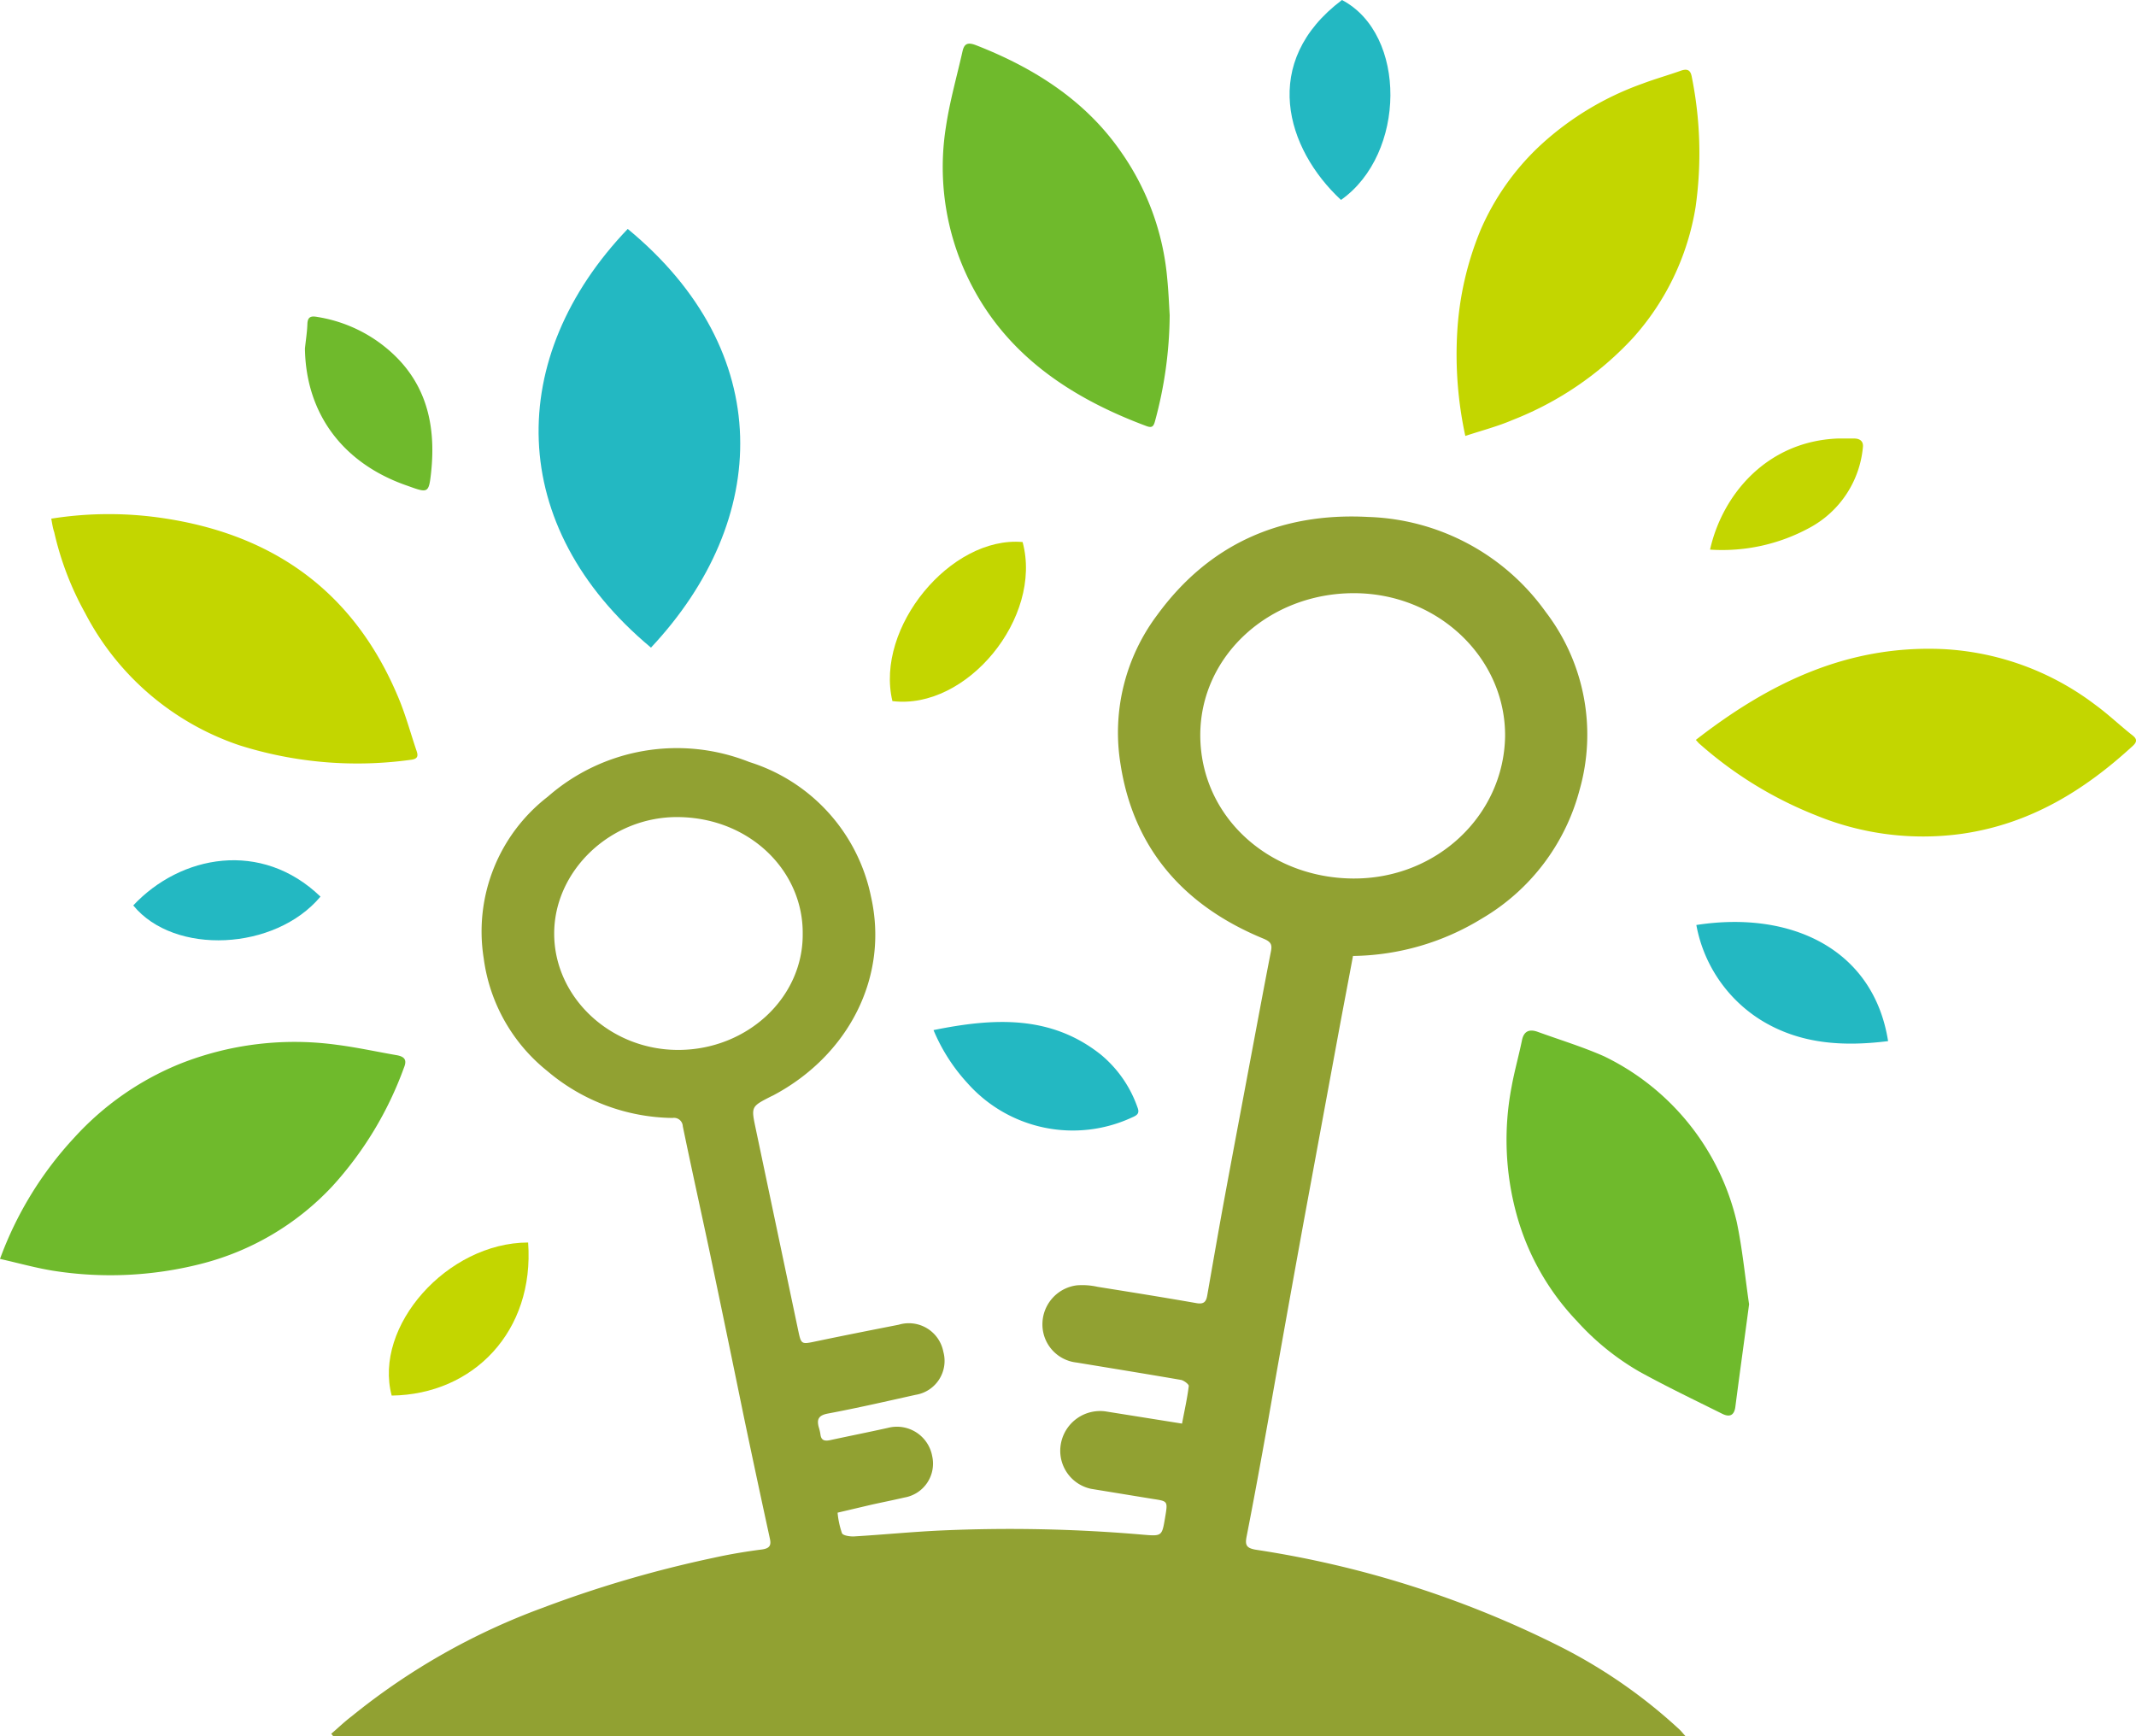 <svg xmlns="http://www.w3.org/2000/svg" viewBox="0 0 174.56 141.91"><defs><style>.cls-1{fill:#91a132;}.cls-2{fill:#6fba2c;}.cls-3{fill:#23b8c2;}.cls-4{fill:#c3d600;}</style></defs><g id="レイヤー_2" data-name="レイヤー 2"><g id="レイヤー_2-2" data-name="レイヤー 2"><path class="cls-1" d="M27.07,141.7c.55-.47,1.1-1,1.67-1.43a54.56,54.56,0,0,1,15.57-8.85,95.6,95.6,0,0,1,14-4.1c1.3-.29,2.62-.51,3.94-.68.68-.09.79-.36.66-.92q-1.09-5-2.15-10.07Q59.4,109,58,102.34c-.73-3.43-1.49-6.85-2.2-10.29a.72.72,0,0,0-.84-.68,16.12,16.12,0,0,1-10.25-3.85,14.15,14.15,0,0,1-5.18-9.2,13.92,13.92,0,0,1,5.24-13.21,16,16,0,0,1,16.47-2.83,14.59,14.59,0,0,1,9.94,11c1.49,6.58-1.86,13-8,16.25l-.15.07c-1.65.84-1.65.84-1.28,2.6l3.48,16.53c.25,1.17.25,1.15,1.49.89,2.24-.47,4.48-.91,6.72-1.35a2.87,2.87,0,0,1,3.65,2.2A2.81,2.81,0,0,1,74.82,114c-2.38.53-4.77,1.08-7.17,1.53-.79.15-.9.5-.74,1.11a4,4,0,0,1,.14.6c.06.48.33.56.8.46,1.57-.34,3.14-.65,4.71-1A2.93,2.93,0,0,1,76.18,119a2.81,2.81,0,0,1-2.26,3.39c-.9.21-1.81.39-2.71.59l-2.76.65a7.07,7.07,0,0,0,.36,1.68c.09.2.69.28,1,.26,2.34-.14,4.67-.37,7-.48a126.12,126.12,0,0,1,16.61.34c1.54.13,1.54.11,1.79-1.37s.24-1.35-1.22-1.59l-4.83-.79a3.18,3.18,0,0,1-2.44-3.79,3.26,3.26,0,0,1,3.61-2.54l6.27,1c.2-1.08.43-2.07.55-3.08,0-.14-.39-.44-.63-.49-2.84-.49-5.69-.95-8.53-1.42a3.13,3.13,0,0,1-2.8-3.1A3.21,3.21,0,0,1,88,105.05a5.7,5.7,0,0,1,1.69.12c2.69.43,5.38.86,8.06,1.33.64.12.82-.11.91-.63.47-2.68.93-5.35,1.42-8,.7-3.8,1.42-7.59,2.13-11.39.55-2.92,1.09-5.84,1.66-8.75.1-.52,0-.75-.58-1C96.62,74,92.63,69.23,91.58,62.5a16,16,0,0,1,3-12.25c4.15-5.68,9.95-8.39,17.23-8A18.54,18.54,0,0,1,126.31,50a16.5,16.5,0,0,1,2.78,14.55,17.3,17.3,0,0,1-8,10.53,20.6,20.6,0,0,1-10.52,3.05c-.36,1.94-.73,3.86-1.09,5.79q-1.45,7.86-2.9,15.72-1.53,8.39-3,16.77c-.55,3.07-1.11,6.14-1.71,9.2-.13.68,0,.92.77,1.05a82.85,82.85,0,0,1,24.89,7.93,42.69,42.69,0,0,1,9.73,6.77c.15.14.27.31.51.56H27.25ZM123,60.21c.07-6.41-5.47-11.73-12.36-11.73S98.11,53.56,98.09,60.06c0,6.67,5.59,11.68,12.45,11.74S122.88,66.64,123,60.21ZM65.6,76.32c.05-5.1-4.27-9.45-10.11-9.54-5.56-.09-10.23,4.38-10.2,9.57s4.61,9.49,10.19,9.46S65.64,81.55,65.6,76.32Z"/><path class="cls-2" d="M142.94,106.6c-.37,2.8-.76,5.58-1.12,8.36-.08.67-.42.91-1.07.59-2.27-1.13-4.57-2.23-6.78-3.45a20.93,20.93,0,0,1-5.09-4.12,20.46,20.46,0,0,1-4.95-8.76,23,23,0,0,1-.4-10.39c.23-1.28.59-2.54.85-3.81.15-.73.58-.94,1.28-.69,1.82.66,3.69,1.23,5.43,2a20.13,20.13,0,0,1,10.84,13.53C142.4,102.1,142.61,104.34,142.94,106.6Z"/><path class="cls-2" d="M0,102.89A29.34,29.34,0,0,1,6.05,93a23.73,23.73,0,0,1,8.67-6.06,25.38,25.38,0,0,1,12.8-1.55c1.65.21,3.27.57,4.9.85.67.12.84.41.6,1a29.11,29.11,0,0,1-5.85,9.7,22.12,22.12,0,0,1-10.8,6.37,30,30,0,0,1-12.07.54C2.89,103.62,1.51,103.23,0,102.89Z"/><path class="cls-3" d="M53.2,52.93C41.28,43,41.3,29.16,51.3,18.71,63.46,28.74,63,42.48,53.2,52.93Z"/><path class="cls-2" d="M95.59,25.75a33.71,33.71,0,0,1-1.21,8.71c-.11.38-.23.53-.67.37-6.07-2.26-11.15-5.64-14.16-11.24a20.92,20.92,0,0,1-2.24-13.26c.31-2.07.89-4.09,1.35-6.14.14-.61.41-.76,1.09-.5,4.83,1.88,9,4.58,11.86,8.72a21.22,21.22,0,0,1,3.78,10.36C95.49,23.76,95.53,24.76,95.59,25.75Z"/><path class="cls-4" d="M138.59,60.47c5.91-4.59,12.32-7.77,20.2-7.42a22.45,22.45,0,0,1,12.45,4.56c1.07.78,2,1.68,3.07,2.52.34.28.33.51,0,.82-3.91,3.6-8.33,6.36-13.87,7.18a23,23,0,0,1-12-1.48,32.17,32.17,0,0,1-9.53-5.84C138.82,60.74,138.76,60.66,138.59,60.47Z"/><path class="cls-4" d="M4.19,42.39a30,30,0,0,1,9.41,0c9.5,1.49,15.75,6.64,19.11,15,.52,1.32.89,2.68,1.34,4,.15.44.05.65-.49.71a31.9,31.9,0,0,1-14-1.19,22.2,22.2,0,0,1-12.6-10.8,24.88,24.88,0,0,1-2.53-6.62C4.32,43.18,4.27,42.83,4.19,42.39Z"/><path class="cls-4" d="M119.75,35.63a31.39,31.39,0,0,1-.66-8.5A25.66,25.66,0,0,1,121,18.79a20.62,20.62,0,0,1,4.92-6.95,24.35,24.35,0,0,1,8.3-5c1-.38,2.1-.69,3.14-1.06.59-.21.81,0,.9.52a31.5,31.5,0,0,1,.31,10.61,21,21,0,0,1-5.12,10.71,26.59,26.59,0,0,1-9.85,6.71C122.42,34.84,121.14,35.17,119.75,35.63Z"/><path class="cls-3" d="M138.63,75.6c7.78-1.21,14.49,2,15.67,9.49-3.68.46-7.22.25-10.41-1.73A11.64,11.64,0,0,1,138.63,75.6Z"/><path class="cls-3" d="M76.29,84.19c4.92-1,9.58-1.25,13.67,2a9.77,9.77,0,0,1,3,4.32c.18.46,0,.63-.43.81a11.5,11.5,0,0,1-13.46-2.79A14.83,14.83,0,0,1,76.29,84.19Z"/><path class="cls-2" d="M24.92,28.49c.07-.68.18-1.37.2-2s.32-.68.85-.58A11.77,11.77,0,0,1,31,28c3.76,2.75,4.69,6.51,4.22,10.72-.18,1.59-.27,1.58-1.87,1C28,37.9,25,33.79,24.92,28.49Z"/><path class="cls-3" d="M109.59,16.34c-4.5-4.18-6.64-11.28.08-16.34C115,2.8,114.92,12.58,109.59,16.34Z"/><path class="cls-4" d="M72.93,57.3c-1.43-6,4.76-13.51,10.64-13C85.24,50.48,79,58.05,72.93,57.3Z"/><path class="cls-4" d="M43.16,101.55c.53,7.24-4.45,12.42-11.15,12.51C30.5,108.4,36.55,101.56,43.16,101.55Z"/><path class="cls-3" d="M10.89,74c3.87-4.13,10.48-5.37,15.3-.72C22.48,77.71,14.24,78.1,10.89,74Z"/><path class="cls-4" d="M139.75,44.92c1-4.47,4.62-8.84,10.42-9.08.46,0,.92,0,1.37,0s.77.23.7.73a8.34,8.34,0,0,1-4.33,6.55A14.91,14.91,0,0,1,139.75,44.92Z"/></g></g></svg>